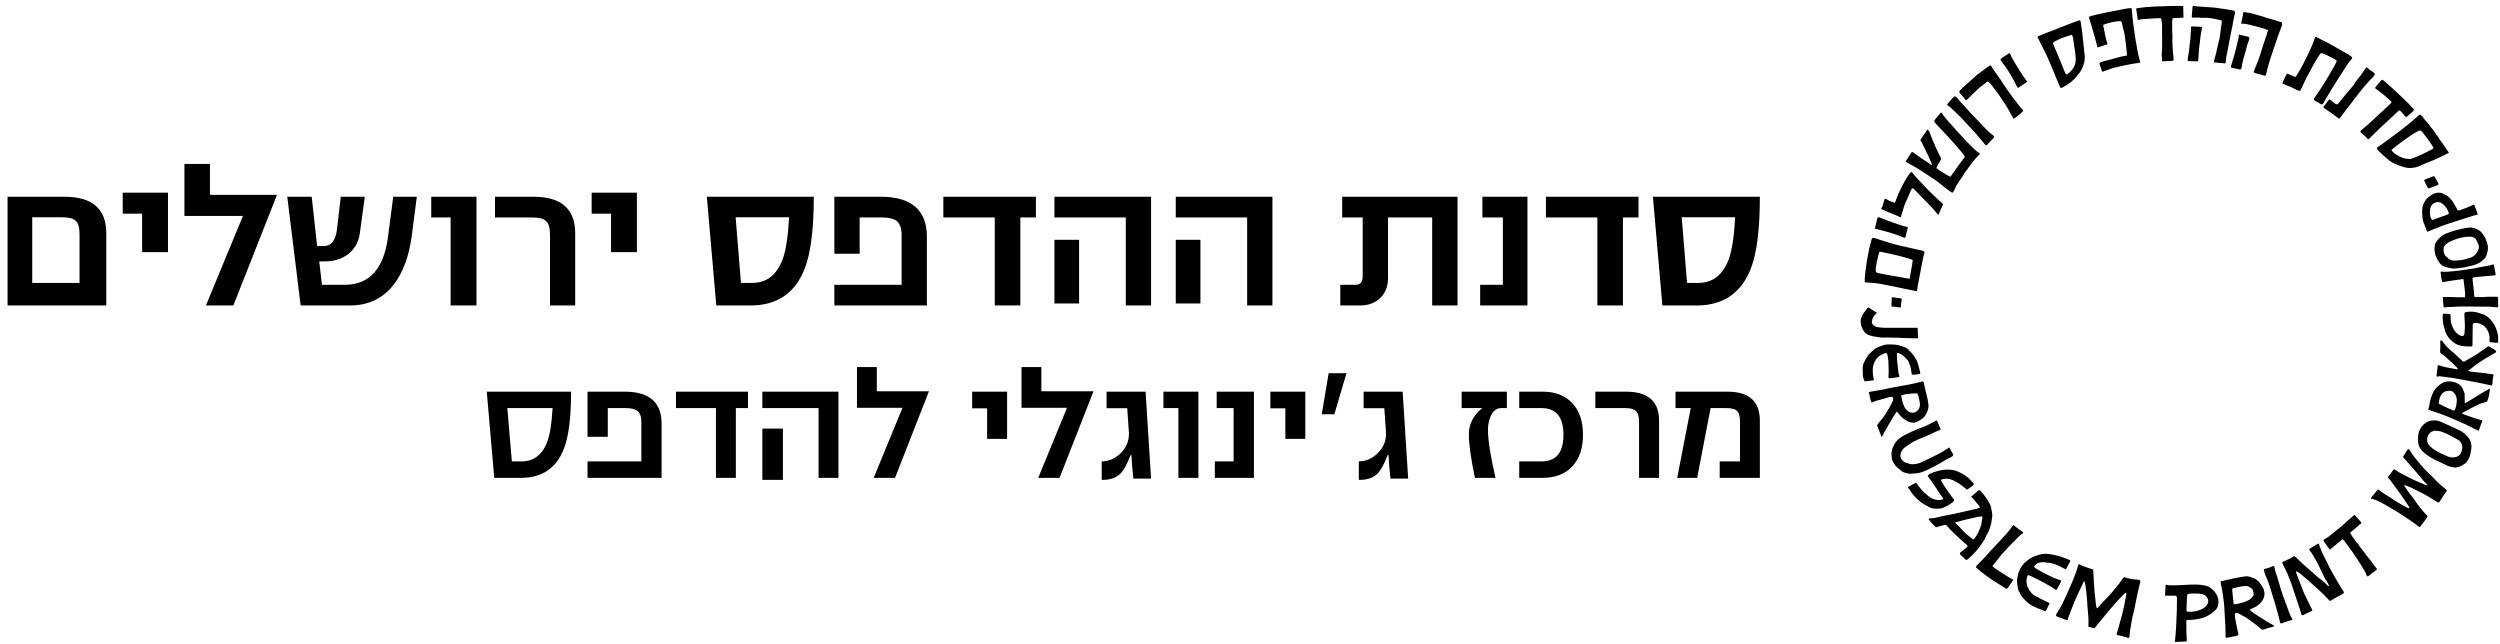 <svg xmlns="http://www.w3.org/2000/svg" xmlns:xlink="http://www.w3.org/1999/xlink" width="299px" height="77px" viewBox="0 0 299 77"><title>Logo</title><desc>Created with Sketch.</desc><g id="Symbols" stroke="none" stroke-width="1" fill="none" fill-rule="evenodd"><g id="Header" transform="translate(-1088, -30)"><g id="Logo" transform="translate(1083, 28.5)"><g id="Group-96" stroke-width="1" fill-rule="evenodd" transform="translate(226.056, 0)"><g id="Group-25" transform="translate(38.127, 72.164)"></g><g id="Group-46" transform="translate(34.683, 0.017)"></g><g id="Group-67" transform="translate(0, 38.054)"></g></g><path d="M268.708,71.525 C268.973,71.581 269.211,71.68 269.429,71.849 C269.908,72.222 270.239,72.686 270.316,73.291 C270.37,73.715 270.307,74.117 269.976,74.448 C269.443,74.982 268.818,75.332 268.078,75.495 C267.636,75.593 267.194,75.649 266.742,75.64 C266.668,75.639 266.589,75.627 266.483,75.695 C266.48,76.522 266.484,77.353 266.543,78.181 C266.501,78.2 266.476,78.22 266.45,78.221 C266.013,78.243 265.576,78.262 265.12,78.282 C265.138,78.077 265.155,77.89 265.172,77.703 C265.238,76.956 265.294,76.209 265.309,75.459 C265.316,75.117 265.34,74.776 265.349,74.435 C265.359,74.008 265.361,73.58 265.366,73.153 C265.367,73.134 265.367,73.115 265.366,73.096 C265.358,72.815 265.321,72.752 265.081,72.742 L264.994,72.74 L263.969,72.74 C263.957,72.73 263.948,72.725 263.943,72.717 C263.939,72.71 263.937,72.699 263.937,72.69 C263.962,72.283 263.987,71.877 264.012,71.471 C264.012,71.463 264.022,71.456 264.038,71.435 C264.47,71.542 264.919,71.495 265.364,71.494 C265.746,71.493 266.127,71.464 266.509,71.444 C267.243,71.404 267.979,71.372 268.708,71.525 Z M274.269,70.547 C274.451,70.626 274.645,70.67 274.812,70.789 C275.024,70.939 275.205,71.113 275.346,71.33 C275.393,71.401 275.438,71.474 275.495,71.537 C275.692,71.759 275.76,72.026 275.813,72.309 C275.868,72.603 275.812,72.872 275.687,73.13 C275.614,73.281 275.53,73.429 275.413,73.554 C275.158,73.827 274.876,74.059 274.52,74.195 C274.371,74.252 274.228,74.325 274.088,74.389 C274.064,74.455 274.108,74.481 274.142,74.512 C274.454,74.792 274.819,74.999 275.164,75.231 C275.471,75.438 275.787,75.631 276.103,75.823 C276.322,75.955 276.535,76.098 276.773,76.197 C276.869,76.237 276.878,76.253 276.974,76.38 C276.963,76.42 276.934,76.441 276.895,76.451 C276.506,76.543 276.122,76.657 275.745,76.786 C275.601,76.835 275.499,76.818 275.388,76.707 C275.1,76.418 274.772,76.175 274.438,75.94 C274.299,75.841 274.164,75.738 274.028,75.634 C273.649,75.346 273.219,75.144 272.808,74.909 C272.706,74.852 272.6,74.816 272.482,74.816 C272.346,74.816 272.283,74.868 272.287,74.999 C272.292,75.15 272.297,75.302 272.326,75.449 C272.444,76.059 272.538,76.673 272.705,77.273 C272.738,77.393 272.696,77.47 272.575,77.515 C272.504,77.542 272.431,77.565 272.356,77.58 C271.985,77.652 271.613,77.722 271.244,77.791 C271.188,77.751 271.183,77.7 271.182,77.64 C271.174,77.198 271.166,76.756 271.152,76.314 C271.144,76.079 271.123,75.845 271.109,75.61 C271.081,75.113 271.06,74.615 271.025,74.118 C270.995,73.705 270.945,73.294 270.888,72.884 C270.844,72.576 270.804,72.269 270.742,71.964 L270.598,71.244 L270.598,71.244 C270.585,71.181 270.562,71.116 270.599,71.042 C270.615,71.033 270.637,71.012 270.663,71.006 C271.228,70.88 271.793,70.746 272.361,70.633 C272.687,70.568 273.015,70.51 273.344,70.458 C273.654,70.408 273.968,70.415 274.269,70.547 Z M253.633,68.957 C254.172,69.252 254.756,69.423 255.336,69.617 C255.345,69.673 255.357,69.72 255.359,69.767 C255.379,70.174 255.393,70.581 255.417,70.987 C255.444,71.432 255.474,71.876 255.515,72.32 C255.562,72.83 255.62,73.34 255.68,73.849 C255.686,73.893 255.694,73.937 255.703,73.98 L255.766,74.233 C255.869,74.246 255.911,74.182 255.951,74.134 C256.252,73.766 256.578,73.421 256.914,73.086 C257.292,72.709 257.632,72.298 257.974,71.889 C258.304,71.495 258.626,71.095 258.907,70.663 C258.989,70.537 259.038,70.513 259.172,70.565 C259.346,70.632 259.527,70.664 259.706,70.705 C260.038,70.782 260.377,70.803 260.714,70.84 C260.752,70.844 260.792,70.84 260.83,70.847 C260.945,70.868 261.006,70.964 260.979,71.082 C260.922,71.327 260.873,71.574 260.804,71.816 C260.688,72.216 260.631,72.629 260.538,73.034 C260.44,73.459 260.365,73.888 260.279,74.315 C260.258,74.419 260.236,74.524 260.206,74.626 C260.085,75.036 260.011,75.455 259.935,75.875 C259.871,76.227 259.807,76.58 259.752,76.934 C259.724,77.116 259.714,77.301 259.697,77.484 C259.693,77.532 259.694,77.581 259.687,77.629 C259.662,77.791 259.611,77.819 259.449,77.769 C259.237,77.702 259.026,77.631 258.811,77.573 C258.652,77.531 258.487,77.513 258.327,77.476 C258.162,77.438 258.132,77.386 258.175,77.234 C258.291,76.824 258.409,76.414 258.526,76.004 C258.699,75.399 258.87,74.793 259.001,74.177 C259.1,73.714 259.192,73.248 259.278,72.782 C259.302,72.653 259.327,72.52 259.298,72.359 C259.206,72.411 259.14,72.46 259.075,72.517 C258.756,72.802 258.47,73.12 258.185,73.437 C257.804,73.861 257.431,74.294 257.061,74.729 C256.81,75.024 256.571,75.33 256.326,75.63 C256.057,75.96 255.786,76.29 255.502,76.636 C255.269,76.579 255.028,76.519 254.774,76.457 C254.774,76.35 254.77,76.254 254.775,76.159 C254.8,75.655 254.771,75.154 254.712,74.654 C254.691,74.472 254.675,74.288 254.663,74.105 C254.639,73.728 254.622,73.351 254.594,72.975 C254.575,72.725 254.544,72.475 254.514,72.225 C254.482,71.955 254.447,71.686 254.409,71.418 C254.394,71.312 254.368,71.209 254.343,71.105 C254.337,71.079 254.316,71.057 254.306,71.039 C254.247,71.016 254.228,71.057 254.209,71.087 C254.178,71.136 254.151,71.188 254.126,71.24 C253.628,72.28 253.137,73.323 252.733,74.405 C252.587,74.795 252.416,75.174 252.307,75.578 C252.286,75.654 252.219,75.682 252.145,75.655 C251.764,75.516 251.382,75.376 251.001,75.234 C250.93,75.208 250.896,75.149 250.901,75.075 C250.904,75.015 250.928,74.964 250.96,74.913 C251.066,74.74 251.162,74.56 251.274,74.391 C251.595,73.903 251.816,73.365 252.069,72.842 C252.35,72.257 252.579,71.649 252.855,71.064 C253.014,70.73 253.113,70.377 253.257,70.04 C253.362,69.798 253.404,69.54 253.487,69.293 C253.525,69.183 253.559,69.072 253.633,68.957 Z M277.034,69.351 C277.087,69.732 277.202,70.096 277.341,70.455 C277.397,70.599 277.425,70.75 277.467,70.898 C277.547,71.183 277.666,71.457 277.719,71.75 C277.748,71.908 277.805,72.064 277.868,72.214 C278,72.535 278.06,72.877 278.213,73.191 C278.276,73.321 278.306,73.464 278.356,73.599 C278.432,73.806 278.514,74.011 278.591,74.218 C278.715,74.55 278.816,74.89 278.975,75.21 C279.021,75.305 279.055,75.4 279.145,75.476 C279.226,75.544 279.187,75.649 279.077,75.669 C278.963,75.69 278.854,75.723 278.746,75.758 L278.197,75.941 L277.801,76.074 C277.655,75.979 277.664,75.837 277.642,75.725 C277.554,75.264 277.402,74.819 277.283,74.366 C277.145,73.838 276.994,73.313 276.822,72.795 C276.596,72.113 276.417,71.416 276.137,70.75 C276.052,70.546 275.956,70.346 275.883,70.138 C275.823,69.968 275.789,69.79 275.744,69.618 C275.843,69.532 275.961,69.525 276.063,69.495 C276.305,69.423 276.545,69.351 276.767,69.235 L276.795,69.222 L276.795,69.222 C276.923,69.173 277.015,69.216 277.034,69.351 Z M282.281,66.503 C282.33,66.523 282.352,66.563 282.358,66.613 C282.374,66.728 282.435,66.827 282.472,66.935 C282.703,67.616 283.045,68.243 283.373,68.877 C283.391,68.911 283.416,68.942 283.429,68.977 C283.595,69.417 283.849,69.811 284.073,70.219 C284.251,70.543 284.437,70.865 284.632,71.18 C284.762,71.39 284.885,71.604 285.009,71.818 C285.095,71.966 285.189,72.109 285.294,72.245 C285.363,72.334 285.348,72.411 285.263,72.465 C285.079,72.582 284.905,72.722 284.707,72.803 C284.347,72.95 284.052,73.212 283.682,73.372 C283.558,73.323 283.477,73.2 283.386,73.097 C283.051,72.72 282.678,72.385 282.31,72.043 C281.907,71.669 281.497,71.302 281.088,70.935 C280.947,70.808 280.801,70.688 280.655,70.567 C280.502,70.44 280.342,70.323 280.202,70.18 C280.04,70.014 279.827,69.931 279.605,69.808 C279.605,69.963 279.64,70.07 279.682,70.177 C279.933,70.827 280.177,71.48 280.435,72.128 C280.565,72.456 280.712,72.777 280.874,73.091 C281.093,73.514 281.302,73.943 281.514,74.37 C281.534,74.411 281.545,74.457 281.562,74.503 C281.488,74.578 281.402,74.616 281.316,74.653 C281.039,74.772 280.767,74.9 280.503,75.047 C280.47,75.065 280.434,75.078 280.398,75.088 C280.34,75.104 280.28,75.074 280.258,75.021 C280.25,75.004 280.243,74.986 280.239,74.967 C280.151,74.575 280.002,74.202 279.882,73.82 C279.754,73.41 279.613,73.004 279.477,72.597 C279.359,72.244 279.248,71.889 279.121,71.539 C278.954,71.082 278.791,70.623 278.605,70.173 C278.437,69.767 278.205,69.393 278.035,68.989 C278.006,68.919 277.979,68.849 277.958,68.796 C277.98,68.695 278.047,68.68 278.108,68.656 C278.544,68.478 278.965,68.27 279.367,68.012 C279.458,68.043 279.532,68.102 279.601,68.166 C279.837,68.386 280.076,68.603 280.303,68.832 C280.624,69.157 280.979,69.441 281.322,69.74 C281.458,69.858 281.601,69.968 281.729,70.094 C282.055,70.415 282.41,70.697 282.78,70.96 C282.96,71.087 283.105,71.25 283.258,71.406 C283.338,71.488 283.419,71.566 283.523,71.614 C283.568,71.567 283.539,71.53 283.521,71.485 C283.424,71.234 283.276,71.013 283.133,70.788 C282.985,70.553 282.869,70.303 282.756,70.05 C282.648,69.805 282.524,69.569 282.404,69.33 C282.255,69.033 282.116,68.728 281.947,68.442 C281.725,68.065 281.52,67.675 281.248,67.33 C281.212,67.286 281.18,67.239 281.146,67.194 C281.242,67.116 282.146,66.567 282.281,66.503 Z M267.495,72.488 L267.495,72.488 C267.391,72.488 267.285,72.484 267.18,72.489 C267.037,72.496 266.894,72.506 266.752,72.52 C266.669,72.529 266.613,72.575 266.602,72.665 C266.589,72.768 266.565,72.871 266.56,72.975 C266.538,73.439 266.516,73.902 266.504,74.367 C266.496,74.639 266.521,74.652 266.793,74.665 C267.209,74.686 267.616,74.617 268.004,74.487 C268.346,74.373 268.669,74.211 268.906,73.913 C269.094,73.676 269.169,73.414 269.06,73.144 C268.949,72.869 268.757,72.644 268.433,72.57 C268.278,72.534 268.123,72.51 267.967,72.497 L267.732,72.485 Z M250.047,67.766 C250.243,67.796 250.442,67.814 250.633,67.86 L251.139,67.98 C251.392,68.043 251.642,68.115 251.88,68.224 C252.013,68.284 252.156,68.328 252.296,68.375 C252.419,68.416 252.533,68.469 252.622,68.59 C252.44,68.927 252.267,69.246 252.102,69.55 C252.019,69.593 251.971,69.548 251.921,69.523 C251.702,69.413 251.483,69.303 251.265,69.192 C250.877,68.993 250.466,68.866 250.03,68.811 C249.834,68.786 249.638,68.757 249.442,68.738 C249.253,68.72 249.064,68.747 248.884,68.792 C248.604,68.863 248.401,69.034 248.259,69.288 C248.367,69.413 248.499,69.495 248.631,69.574 C249.254,69.944 249.903,70.27 250.562,70.576 C250.827,70.699 251.112,70.782 251.391,70.878 C251.45,70.898 251.501,70.915 251.533,70.992 C251.367,71.362 251.15,71.721 250.926,72.098 C250.688,71.883 250.408,71.745 250.145,71.584 C249.536,71.21 248.899,70.884 248.252,70.578 C248.101,70.507 247.963,70.412 247.803,70.357 C247.747,70.338 247.693,70.314 247.636,70.301 C247.555,70.283 247.497,70.317 247.472,70.387 C247.322,70.815 247.342,71.242 247.483,71.669 C247.511,71.753 247.592,71.813 247.611,71.89 C247.666,72.104 247.834,72.24 247.956,72.41 C248.055,72.548 248.183,72.643 248.331,72.724 C248.915,73.043 249.508,73.344 250.131,73.636 C250.055,73.807 249.994,73.975 249.907,74.13 C249.82,74.287 249.766,74.464 249.625,74.601 C249.501,74.59 249.406,74.514 249.297,74.475 C248.889,74.329 248.489,74.164 248.103,73.97 C247.866,73.852 247.651,73.706 247.455,73.527 C247.21,73.304 246.983,73.073 246.792,72.806 C246.718,72.704 246.654,72.598 246.604,72.485 C246.581,72.432 246.566,72.373 246.531,72.33 C246.376,72.141 246.351,71.914 246.313,71.691 C246.278,71.486 246.246,71.281 246.234,71.072 C246.225,70.927 246.215,70.788 246.27,70.653 C246.304,70.571 246.3,70.486 246.315,70.403 C246.396,69.949 246.569,69.531 246.849,69.155 C246.976,68.986 247.108,68.821 247.284,68.694 C247.324,68.666 247.363,68.636 247.397,68.601 C247.684,68.313 248.05,68.141 248.425,67.996 C248.708,67.886 249.004,67.801 249.307,67.753 C249.554,67.715 249.801,67.728 250.047,67.766 Z M273.474,71.588 L273.474,71.588 L273.106,71.63 C272.984,71.646 272.862,71.666 272.742,71.703 C272.688,71.72 272.633,71.734 272.577,71.747 L272.242,71.816 C272.159,71.834 272.073,71.842 271.998,71.896 L271.974,71.946 C271.97,71.954 271.968,71.963 271.969,71.971 C272.018,72.56 272.069,73.149 272.145,73.731 C272.304,73.784 272.305,73.786 272.37,73.773 C272.855,73.678 273.336,73.569 273.787,73.356 C273.977,73.265 274.148,73.157 274.292,72.998 C274.582,72.679 274.589,72.64 274.477,72.212 C274.451,72.112 274.429,72.005 274.346,71.934 C274.159,71.774 273.959,71.633 273.723,71.592 L273.602,71.58 Z M245.801,64.294 C246.197,64.591 246.568,64.901 246.963,65.154 C246.975,65.255 246.93,65.306 246.868,65.337 C246.699,65.422 246.566,65.548 246.437,65.679 C245.99,66.134 245.542,66.588 245.1,67.048 C244.859,67.298 244.623,67.553 244.398,67.816 C244.203,68.043 244.025,68.283 243.84,68.518 C243.661,68.745 243.5,68.983 243.29,69.202 C243.668,69.551 244.1,69.796 244.51,70.071 C244.922,70.347 245.345,70.605 245.801,70.843 C245.57,71.18 245.352,71.495 245.135,71.811 C245.07,71.906 244.99,71.93 244.883,71.867 C244.642,71.722 244.403,71.572 244.165,71.423 C243.935,71.279 243.711,71.127 243.476,70.99 C243.282,70.877 243.099,70.751 242.921,70.615 C242.737,70.474 242.547,70.34 242.359,70.204 C242.006,69.947 241.668,69.673 241.348,69.377 C241.329,69.359 241.324,69.327 241.307,69.291 C241.395,69.167 241.503,69.058 241.612,68.949 C242.132,68.429 242.629,67.887 243.114,67.336 C243.235,67.198 243.368,67.07 243.492,66.936 C243.978,66.413 244.472,65.896 244.943,65.361 C245.211,65.058 245.479,64.752 245.699,64.411 C245.724,64.373 245.76,64.341 245.801,64.294 Z M286.601,63.067 C286.874,63.403 287.19,63.683 287.433,64.022 C287.432,64.085 287.387,64.105 287.349,64.131 C287.201,64.23 287.073,64.352 286.946,64.477 C286.89,64.531 286.832,64.583 286.772,64.633 L286.409,64.927 C286.295,65.022 286.182,65.118 286.061,65.22 C286.238,65.505 286.396,65.779 286.6,66.022 C286.642,66.072 286.672,66.132 286.708,66.186 C286.771,66.279 286.819,66.382 286.917,66.449 C286.954,66.474 286.982,66.516 287.007,66.556 C287.243,66.929 287.548,67.251 287.799,67.613 C287.985,67.882 288.203,68.126 288.409,68.38 C288.585,68.598 288.733,68.839 288.903,69.063 C289.005,69.198 289.103,69.334 289.217,69.459 C289.3,69.55 289.291,69.628 289.192,69.696 C288.877,69.913 288.576,70.148 288.282,70.394 C288.205,70.458 288.059,70.439 288.042,70.312 C288.026,70.196 287.98,70.094 287.925,69.995 L287.812,69.801 C287.498,69.246 287.162,68.704 286.796,68.181 C286.635,67.95 286.489,67.709 286.326,67.479 C286.098,67.158 285.86,66.844 285.627,66.526 L285.457,66.284 C285.399,66.205 285.337,66.128 285.263,66.062 C285.236,66.037 285.216,66.004 285.145,66.001 C284.673,66.417 284.155,66.811 283.656,67.246 C283.36,66.878 283.116,66.507 282.878,66.157 C282.882,66.062 282.937,66.04 282.983,66.01 C282.999,66 283.014,65.988 283.03,65.979 C283.406,65.784 283.73,65.516 284.049,65.239 C284.253,65.061 284.47,64.897 284.686,64.734 C285.135,64.395 285.529,63.992 285.956,63.627 C286.168,63.444 286.379,63.26 286.601,63.067 Z M241.71,60.123 C241.775,60.119 241.816,60.162 241.855,60.202 C242.15,60.501 242.401,60.835 242.634,61.184 C242.726,61.322 242.806,61.466 242.886,61.61 L243.006,61.826 C243.029,61.867 243.056,61.91 243.067,61.955 C243.196,62.509 243.365,63.06 243.217,63.64 C243.185,63.768 243.193,63.906 243.165,64.036 C243.083,64.408 242.962,64.769 242.808,65.119 C242.782,65.179 242.742,65.234 242.711,65.292 C242.643,65.418 242.563,65.539 242.513,65.672 C242.415,65.932 242.27,66.165 242.117,66.393 C241.974,66.606 241.821,66.812 241.668,67.018 C241.412,67.362 241.117,67.673 240.808,67.971 C240.712,68.063 240.603,68.143 240.515,68.243 C240.424,68.347 240.314,68.414 240.194,68.466 C240.139,68.467 240.103,68.439 240.067,68.405 C239.88,68.23 239.693,68.055 239.503,67.883 C239.361,67.755 239.363,67.619 239.526,67.514 C239.751,67.369 239.946,67.187 240.151,67.017 C240.222,66.957 240.3,66.898 240.328,66.816 C240.333,66.758 240.308,66.728 240.277,66.706 C240.066,66.557 239.889,66.37 239.695,66.202 C239.335,65.891 239.005,65.547 238.648,65.232 C238.361,64.979 238.113,64.69 237.868,64.4 C237.763,64.275 237.666,64.248 237.523,64.293 C237.224,64.388 236.911,64.435 236.619,64.555 C236.594,64.566 236.564,64.562 236.539,64.565 C236.328,64.397 235.764,63.781 235.65,63.592 C235.742,63.499 235.867,63.468 235.986,63.478 C236.261,63.502 236.514,63.414 236.771,63.352 C237.29,63.229 237.815,63.135 238.338,63.031 C238.478,63.003 238.619,62.979 238.758,62.948 C239.575,62.763 240.393,62.578 241.209,62.387 C241.41,62.34 241.617,62.301 241.815,62.198 C241.709,61.924 241.482,61.753 241.314,61.538 C241.145,61.321 240.986,61.095 240.735,60.925 C240.892,60.761 241.075,60.656 241.224,60.512 C241.374,60.367 241.511,60.207 241.71,60.123 Z M242.041,63.264 C241.833,63.263 241.619,63.31 241.406,63.351 C240.799,63.47 240.199,63.622 239.6,63.775 C239.353,63.838 239.107,63.909 238.842,63.981 C238.868,64.1 238.935,64.143 238.995,64.188 C239.156,64.308 239.29,64.457 239.424,64.605 C239.73,64.944 240.04,65.279 240.4,65.562 C240.572,65.697 240.742,65.835 240.919,65.964 C241.007,66.028 241.075,66.012 241.141,65.927 C241.187,65.867 241.222,65.798 241.266,65.736 C241.575,65.306 241.771,64.822 241.94,64.325 C241.961,64.263 241.984,64.196 241.983,64.131 C241.982,63.986 242.019,63.849 242.052,63.71 C242.077,63.609 242.089,63.504 242.102,63.4 C242.109,63.352 242.094,63.306 242.041,63.264 Z M293.171,55.285 C293.252,55.413 293.323,55.547 293.409,55.673 C293.536,55.861 293.664,56.05 293.807,56.227 C294.111,56.602 294.418,56.976 294.738,57.338 C294.957,57.587 295.189,57.827 295.433,58.052 C295.713,58.31 295.978,58.582 296.238,58.859 C296.609,59.255 297.02,59.607 297.436,59.953 L297.548,60.039 C297.583,60.068 297.616,60.101 297.637,60.142 C297.63,60.23 297.585,60.295 297.541,60.354 C297.276,60.713 297.027,61.082 296.797,61.465 C296.782,61.489 296.767,61.513 296.749,61.535 C296.694,61.603 296.625,61.622 296.547,61.578 C296.43,61.515 296.317,61.444 296.204,61.374 C295.922,61.198 295.645,61.013 295.359,60.845 C294.974,60.619 294.576,60.413 294.17,60.227 C293.894,60.101 293.643,59.924 293.356,59.817 C293.091,59.719 292.833,59.605 292.565,59.496 C292.524,59.605 292.591,59.675 292.637,59.736 C292.911,60.099 293.135,60.496 293.438,60.84 C293.638,61.067 293.801,61.327 293.97,61.578 C294.183,61.894 294.433,62.179 294.662,62.481 C294.869,62.753 295.116,62.987 295.354,63.225 C295.278,63.414 294.58,64.376 294.399,64.54 C294.37,64.527 294.331,64.518 294.304,64.496 C293.842,64.129 293.361,63.791 292.862,63.475 C292.582,63.297 292.313,63.101 292.036,62.918 C291.885,62.819 291.727,62.731 291.572,62.639 C291.155,62.392 290.741,62.141 290.321,61.9 C289.967,61.697 289.612,61.494 289.233,61.339 C289.013,61.248 288.784,61.187 288.535,61.123 C288.637,60.89 288.829,60.745 288.97,60.562 C289.107,60.382 289.253,60.209 289.382,60.048 C289.463,60.038 289.498,60.069 289.535,60.1 C289.868,60.386 290.242,60.611 290.614,60.842 C290.855,60.992 291.101,61.139 291.33,61.307 C291.554,61.47 291.798,61.598 292.033,61.74 C292.317,61.913 292.616,62.062 292.905,62.226 C292.992,62.275 293.071,62.312 293.158,62.246 C293.17,62.149 293.111,62.093 293.07,62.032 C292.653,61.408 292.245,60.779 291.796,60.177 C291.513,59.797 291.235,59.412 290.951,59.032 C290.866,58.918 290.767,58.814 290.677,58.704 C290.582,58.59 290.583,58.544 290.675,58.434 C290.833,58.245 291.001,58.064 291.125,57.849 C291.149,57.808 291.178,57.77 291.208,57.733 C291.292,57.631 291.356,57.621 291.481,57.69 C291.53,57.717 291.582,57.745 291.625,57.781 C291.846,57.966 292.108,58.085 292.358,58.219 C292.801,58.458 293.25,58.686 293.704,58.903 C294.02,59.055 294.352,59.175 294.672,59.318 C294.837,59.392 294.995,59.478 295.17,59.527 C295.214,59.539 295.262,59.556 295.306,59.524 C295.305,59.506 295.309,59.482 295.299,59.473 C294.92,59.125 294.615,58.711 294.285,58.319 C294.127,58.131 293.952,57.955 293.801,57.761 C293.507,57.387 293.166,57.055 292.86,56.692 C292.709,56.512 292.552,56.336 292.404,56.165 C292.402,56.127 292.412,56.099 292.426,56.073 L292.475,56.003 L292.778,55.523 C292.834,55.436 292.889,55.346 292.954,55.265 C293.016,55.189 293.118,55.201 293.171,55.285 Z M238.374,57.685 C238.819,57.724 239.217,57.914 239.611,58.115 C239.894,58.259 240.144,58.455 240.399,58.643 C240.498,58.716 240.58,58.816 240.666,58.906 C240.766,59.011 240.862,59.12 240.961,59.225 C241.104,59.377 241.096,59.47 240.92,59.601 C240.813,59.682 240.702,59.759 240.592,59.837 C240.491,59.909 240.389,59.98 240.29,60.048 C240.266,60.046 240.242,60.051 240.23,60.041 C240.026,59.881 239.83,59.711 239.62,59.56 C239.183,59.246 238.737,58.948 238.209,58.806 C238.03,58.757 237.854,58.737 237.672,58.756 C237.503,58.774 237.332,58.791 237.185,58.85 C237.144,58.924 237.147,58.982 237.179,59.035 C237.309,59.25 237.438,59.466 237.574,59.678 C237.72,59.906 237.869,60.133 238.026,60.353 C238.217,60.622 238.416,60.884 238.614,61.146 C238.675,61.226 238.728,61.305 238.692,61.433 C238.288,61.797 237.833,62.056 237.342,62.252 C237.206,62.306 237.068,62.331 236.922,62.326 C236.665,62.317 236.408,62.355 236.151,62.305 C236.037,62.283 235.928,62.254 235.825,62.201 C235.484,62.025 235.144,61.848 234.825,61.634 C234.745,61.581 234.673,61.516 234.602,61.451 C234.158,61.052 233.72,60.646 233.423,60.111 C233.358,59.993 233.225,59.925 233.19,59.76 C233.335,59.651 233.516,59.59 233.675,59.489 C233.828,59.394 233.99,59.314 234.162,59.221 C234.276,59.371 234.388,59.513 234.494,59.661 C234.731,59.992 234.992,60.296 235.308,60.553 C235.494,60.705 235.662,60.877 235.87,61.003 C236.225,61.217 236.602,61.332 237.016,61.305 C237.16,61.295 237.299,61.273 237.425,61.156 C237.218,60.852 237.011,60.552 236.809,60.249 C236.604,59.943 236.411,59.628 236.201,59.326 C235.992,59.025 235.767,58.736 235.549,58.441 C235.619,58.31 235.705,58.226 235.822,58.169 C236.107,58.03 236.4,57.915 236.709,57.844 C236.968,57.784 237.223,57.701 237.492,57.689 C237.568,57.686 237.643,57.668 237.719,57.669 C237.937,57.67 238.157,57.666 238.374,57.685 Z M98.638,52.761 L98.638,58.896 L96.178,58.896 L96.178,52.761 L98.638,52.761 Z M142.011,48.344 L142.669,58.737 L140.555,58.737 C140.455,57.926 140.375,56.975 140.315,55.906 L140.236,55.906 C139.797,56.995 139.418,57.708 139.079,58.064 C138.58,58.619 137.822,58.896 136.845,58.896 L136.765,58.896 L136.765,56.678 C137.623,56.678 138.381,56.342 139.039,55.688 C139.697,55.035 140.016,54.283 140.016,53.432 L140.016,53.234 L139.817,50.323 L137.344,50.323 L137.344,48.344 L142.011,48.344 Z M172.758,48.344 L173.416,58.737 L171.302,58.737 C171.203,57.926 171.123,56.975 171.063,55.906 L170.983,55.906 C170.544,56.995 170.165,57.708 169.826,58.064 C169.328,58.619 168.57,58.896 167.593,58.896 L167.513,58.896 L167.513,56.678 C168.37,56.678 169.128,56.342 169.787,55.688 C170.445,55.035 170.764,54.283 170.764,53.432 L170.764,53.234 L170.564,50.323 L168.091,50.323 L168.091,48.344 L172.758,48.344 Z M73.302,48.344 C73.302,51.387 73.024,53.644 72.468,55.097 C71.575,57.472 69.848,58.65 67.327,58.65 L64.11,58.65 L63.217,48.344 L73.302,48.344 Z M79.728,48.344 C82.653,48.344 84.125,49.62 84.125,52.152 L84.125,58.65 L75.27,58.65 L75.27,56.687 L81.705,56.687 L81.705,51.956 C81.705,51.347 81.543,50.896 81.241,50.64 C80.938,50.425 80.474,50.307 79.829,50.307 L77.691,50.307 L77.691,53.742 L75.27,53.742 L75.27,48.344 L79.728,48.344 Z M94.457,48.344 L94.457,50.307 L93.008,50.307 L93.008,58.65 L90.628,58.65 L90.628,50.307 L85.847,50.307 L85.847,48.344 L94.457,48.344 Z M105.28,48.344 L105.28,58.65 L102.9,58.65 L102.9,50.307 L96.178,50.307 L96.178,48.344 L105.28,48.344 Z M109.869,45.399 L109.869,48.298 L116.103,48.298 L112.046,58.65 L109.493,58.65 L112.936,50.27 L107.494,50.27 L107.494,45.399 L109.869,45.399 Z M129.547,45.399 L129.547,48.298 L135.781,48.298 L131.724,58.65 L129.171,58.65 L132.615,50.27 L127.172,50.27 L127.172,45.399 L129.547,45.399 Z M148.326,48.344 L148.326,58.65 L145.937,58.65 L145.937,50.307 L144.145,50.307 L144.145,48.344 L148.326,48.344 Z M154.968,48.344 L154.968,58.65 L150.294,58.65 L150.294,56.687 L152.54,56.687 L152.54,50.307 L150.517,50.307 L150.517,48.344 L154.968,48.344 Z M185.223,48.344 L185.223,50.307 L184.582,50.307 C184.041,50.287 183.6,50.601 183.299,51.249 C183.079,51.74 182.959,52.29 182.959,52.898 C182.959,54.115 183.259,56.039 183.861,58.65 L181.395,58.65 C180.914,56.314 180.674,54.587 180.674,53.448 C180.674,52.211 181.215,51.171 182.277,50.307 L179.812,50.307 L179.812,48.344 L185.223,48.344 Z M189.501,48.344 C191.037,48.344 192.243,48.815 193.099,49.777 C193.916,50.68 194.325,51.917 194.325,53.507 C194.325,55.077 193.916,56.314 193.099,57.217 C192.243,58.179 191.037,58.65 189.501,58.65 L186.699,58.65 L186.699,56.687 L189.345,56.687 C191.115,56.687 191.99,55.627 191.99,53.507 C191.99,51.367 191.115,50.307 189.345,50.307 L186.699,50.307 L186.699,48.344 L189.501,48.344 Z M199.474,48.344 C202.109,48.344 203.426,49.502 203.426,51.818 L203.426,58.65 L201.031,58.65 L201.031,51.956 C201.031,50.699 200.611,50.307 199.334,50.307 L195.801,50.307 L195.801,48.344 L199.474,48.344 Z M211.603,48.344 C214.194,48.344 215.479,49.502 215.479,51.818 L215.479,58.65 L210.674,58.65 L210.674,56.687 L213.106,56.687 L213.106,51.956 C213.106,50.68 212.711,50.307 211.425,50.307 L209.586,50.307 L207.984,58.65 L205.592,58.65 L207.213,50.307 L205.394,50.307 L205.394,48.344 L211.603,48.344 Z M236.612,51.779 C236.741,51.943 236.796,52.129 236.874,52.302 C236.953,52.479 237.028,52.657 237.104,52.834 C237.095,52.893 237.047,52.906 237.004,52.924 C236.58,53.101 236.161,53.288 235.75,53.495 C235.52,53.612 235.278,53.704 235.037,53.796 C234.644,53.946 234.265,54.128 233.885,54.307 C233.722,54.385 233.571,54.492 233.42,54.593 C233.22,54.726 233.027,54.868 232.83,55.003 C232.581,55.174 232.426,55.42 232.334,55.7 C232.216,56.058 232.319,56.377 232.592,56.623 C232.709,56.728 232.841,56.83 233.013,56.851 C233.105,56.862 233.196,56.906 233.281,56.947 C233.415,57.012 233.552,57.029 233.698,57.024 C234.043,57.011 234.383,56.971 234.702,56.83 C234.947,56.721 235.188,56.604 235.43,56.488 C235.715,56.352 235.999,56.214 236.283,56.075 C236.687,55.877 237.093,55.686 237.468,55.43 C237.678,55.287 237.913,55.178 238.129,55.014 C238.285,55.291 238.432,55.55 238.577,55.811 C238.615,55.877 238.608,55.943 238.56,56 C238.504,56.067 238.445,56.129 238.363,56.166 C238.241,56.222 238.123,56.286 238.002,56.342 C237.67,56.495 237.373,56.709 237.058,56.891 C236.511,57.208 235.949,57.5 235.376,57.762 C234.88,57.99 234.355,58.142 233.8,58.134 C233.772,58.134 233.743,58.136 233.715,58.141 C233.416,58.194 233.129,58.123 232.845,58.042 C232.661,57.99 232.486,57.919 232.352,57.765 C232.284,57.686 232.188,57.632 232.101,57.572 C231.786,57.353 231.57,57.045 231.387,56.715 C231.283,56.528 231.259,56.308 231.236,56.096 C231.169,55.497 231.346,54.965 231.669,54.47 C231.949,54.04 232.353,53.78 232.785,53.543 C233.282,53.27 233.798,53.046 234.322,52.836 C234.668,52.698 235.019,52.572 235.358,52.42 C235.671,52.28 235.973,52.111 236.279,51.955 C236.388,51.899 236.495,51.84 236.612,51.779 Z M296.906,51.939 C297.356,52.132 297.803,52.334 298.249,52.538 C298.583,52.691 298.91,52.86 299.246,53.01 C299.467,53.109 299.644,53.267 299.817,53.428 C299.977,53.576 300.133,53.727 300.272,53.901 C300.507,54.196 300.569,54.541 300.587,54.903 C300.593,55.037 300.581,55.172 300.547,55.306 C300.513,55.436 300.499,55.572 300.475,55.706 C300.407,56.084 300.256,56.424 300.032,56.73 C299.969,56.816 299.888,56.88 299.804,56.944 C299.622,57.081 299.436,57.204 299.221,57.285 C299.051,57.348 298.878,57.385 298.703,57.416 C298.657,57.424 298.608,57.426 298.563,57.418 C298.24,57.361 297.919,57.308 297.617,57.153 C297.214,56.946 296.798,56.767 296.389,56.572 C295.834,56.306 295.306,55.99 294.84,55.578 C294.471,55.252 294.24,54.841 294.207,54.327 C294.183,53.967 294.179,53.609 294.278,53.26 C294.47,52.581 294.888,52.117 295.528,51.866 C295.716,51.792 295.913,51.783 296.169,51.783 C296.389,51.763 296.653,51.831 296.906,51.939 Z M71.088,50.307 L65.677,50.307 L66.218,56.687 L67.342,56.687 C68.82,56.687 69.84,55.921 70.443,54.371 C70.776,53.487 70.984,52.133 71.088,50.307 Z M296.132,53.017 L296.132,53.017 C296.105,53.018 296.077,53.025 296.05,53.033 C295.666,53.151 295.411,53.423 295.315,53.808 C295.216,54.209 295.345,54.586 295.629,54.872 C295.821,55.067 296.051,55.229 296.285,55.371 C296.739,55.645 297.217,55.871 297.705,56.073 C297.96,56.179 298.231,56.232 298.505,56.199 C299.015,56.139 299.332,55.867 299.436,55.375 C299.459,55.261 299.475,55.146 299.491,55.031 C299.503,54.943 299.49,54.859 299.469,54.773 C299.393,54.463 299.221,54.236 298.951,54.082 C298.367,53.75 297.777,53.431 297.155,53.182 C296.882,53.074 296.594,53.026 296.302,53.016 L296.217,53.016 Z M125.45,48.344 L125.45,53.988 L123.061,53.988 L123.061,50.338 L121.268,50.338 L121.268,48.344 L125.45,48.344 Z M161.117,48.344 L161.117,53.988 L158.728,53.988 L158.728,50.338 L156.936,50.338 L156.936,48.344 L161.117,48.344 Z M234.941,47.117 C235.037,47.14 235.07,47.217 235.089,47.305 C235.153,47.595 235.214,47.886 235.282,48.175 C235.332,48.39 235.388,48.603 235.448,48.815 C235.543,49.149 235.584,49.493 235.634,49.834 C235.68,50.145 235.621,50.442 235.5,50.733 C235.365,51.056 235.195,51.356 234.915,51.565 C234.633,51.775 234.322,51.939 233.984,52.046 C233.949,52.057 233.909,52.063 233.872,52.06 C233.628,52.032 233.386,52.012 233.161,51.887 C232.868,51.725 232.584,51.552 232.354,51.306 C232.205,51.146 232.075,50.969 231.936,50.8 C231.913,50.771 231.888,50.743 231.859,50.709 C231.724,50.916 231.592,51.114 231.465,51.316 C231.343,51.511 231.219,51.704 231.111,51.907 C230.999,52.119 230.871,52.32 230.746,52.524 C230.626,52.72 230.516,52.922 230.405,53.123 C230.292,53.328 230.21,53.551 230.077,53.742 C230.043,53.726 230.017,53.722 230.012,53.71 C229.84,53.264 229.67,52.818 229.499,52.37 C229.575,52.217 229.669,52.084 229.778,51.966 C230.163,51.55 230.484,51.088 230.759,50.592 C230.82,50.484 230.884,50.377 230.954,50.274 C231.132,50.011 231.249,49.716 231.391,49.435 C231.428,49.362 231.432,49.287 231.43,49.21 C231.425,49.006 231.368,48.95 231.172,48.967 C231.078,48.976 230.981,48.983 230.893,49.013 C230.623,49.108 230.344,49.166 230.073,49.248 C229.693,49.364 229.3,49.442 228.937,49.615 C228.904,49.631 228.87,49.651 228.816,49.623 C228.664,49.242 228.625,48.821 228.516,48.437 C228.557,48.349 228.623,48.36 228.675,48.351 C229.226,48.255 229.777,48.161 230.329,48.067 C230.591,48.022 230.844,47.943 231.105,47.89 C231.522,47.805 231.941,47.74 232.359,47.666 C233.104,47.535 233.85,47.405 234.58,47.204 C234.699,47.172 234.819,47.146 234.941,47.117 Z M299.004,47.41 C299.236,47.552 299.42,47.74 299.536,47.993 C299.612,48.16 299.683,48.329 299.747,48.501 C299.769,48.562 299.769,48.634 299.77,48.701 C299.776,49.031 299.78,49.362 299.784,49.684 C299.815,49.711 299.84,49.722 299.868,49.706 C300.088,49.576 300.31,49.448 300.528,49.313 C300.956,49.049 301.378,48.776 301.809,48.516 C302.101,48.34 302.402,48.18 302.7,48.015 C302.732,47.998 302.773,47.996 302.802,48.031 C302.759,48.453 302.63,49.185 302.448,49.531 C302.29,49.581 302.123,49.643 301.951,49.688 C301.602,49.78 301.278,49.929 300.96,50.102 C300.553,50.325 300.139,50.534 299.728,50.75 C299.628,50.803 299.526,50.853 299.436,50.954 C299.636,51.065 299.844,51.12 300.044,51.193 L300.351,51.3 L300.351,51.3 L300.66,51.403 C300.865,51.473 301.072,51.537 301.276,51.611 C301.477,51.684 301.697,51.702 301.902,51.825 C301.715,52.212 301.623,52.62 301.466,52.988 C301.394,53.027 301.346,52.995 301.302,52.967 L301.269,52.948 L299.899,52.262 C299.721,52.174 299.537,52.1 299.355,52.021 C298.826,51.791 298.3,51.555 297.767,51.335 C297.165,51.084 296.551,50.866 295.927,50.677 C295.766,50.628 295.609,50.567 295.423,50.501 C295.552,50.064 295.576,49.644 295.697,49.243 C295.794,48.927 295.903,48.616 296.062,48.332 C296.208,48.074 296.4,47.84 296.628,47.649 C296.772,47.527 296.928,47.418 297.087,47.318 C297.232,47.228 297.395,47.166 297.563,47.143 C298.069,47.073 298.555,47.136 299.004,47.41 Z M166.037,46.135 L164.59,51.043 L163.085,51.043 L163.906,46.135 L166.037,46.135 Z M234.265,48.543 C233.389,48.566 232.688,48.64 232.378,48.804 C232.455,49.192 232.528,49.581 232.672,49.959 C232.79,50.268 232.959,50.523 233.225,50.703 C233.613,50.965 234.159,50.927 234.464,50.442 C234.607,50.215 234.659,49.931 234.608,49.666 C234.56,49.423 234.524,49.176 234.461,48.936 C234.422,48.789 234.375,48.645 234.265,48.543 Z M297.646,48.269 C297.237,48.334 296.998,48.599 296.846,48.963 C296.743,49.211 296.703,49.48 296.66,49.759 C297.254,50.103 297.876,50.366 298.493,50.621 C298.579,50.555 298.622,50.485 298.651,50.4 C298.778,50.041 298.84,49.674 298.831,49.289 C298.821,48.886 298.629,48.594 298.352,48.342 C298.309,48.302 298.254,48.289 298.201,48.27 C298.015,48.203 297.834,48.239 297.646,48.269 Z M297.081,42.272 C297.199,42.424 297.323,42.571 297.434,42.728 C297.569,42.919 297.747,43.067 297.911,43.226 C298.145,43.453 298.404,43.652 298.647,43.87 C298.868,44.068 299.08,44.277 299.297,44.481 C299.359,44.54 299.429,44.592 299.486,44.655 C299.599,44.779 299.712,44.767 299.843,44.685 L300.124,44.515 L300.124,44.515 L300.408,44.35 L301.222,43.872 C301.279,43.838 301.332,43.797 301.386,43.759 C301.754,43.502 302.123,43.246 302.489,42.985 C302.566,42.931 302.636,42.899 302.724,42.952 C302.968,43.101 303.224,43.23 303.453,43.406 C303.571,43.497 303.57,43.61 303.446,43.684 C303.29,43.777 303.13,43.86 302.971,43.948 C302.687,44.105 302.412,44.279 302.139,44.452 C301.705,44.728 301.264,44.995 300.863,45.323 C300.65,45.497 300.437,45.669 300.2,45.833 C300.369,45.946 300.543,45.946 300.709,45.969 C301.366,46.059 302.028,46.098 302.683,46.207 C302.823,46.23 302.965,46.238 303.106,46.253 C303.145,46.257 303.181,46.263 303.221,46.312 C303.205,46.422 303.197,46.548 303.166,46.668 C303.13,46.812 303.114,46.957 303.119,47.104 C303.125,47.272 303.081,47.43 303.053,47.607 C302.83,47.561 302.618,47.539 302.409,47.482 C302.181,47.419 301.947,47.382 301.715,47.335 C301.382,47.267 301.049,47.197 300.714,47.133 C300.287,47.052 299.859,46.973 299.43,46.896 C299.207,46.855 298.981,46.829 298.759,46.78 C298.119,46.64 297.466,46.602 296.821,46.505 C296.695,46.486 296.581,46.536 296.478,46.55 C296.41,46.515 296.403,46.466 296.408,46.417 C296.455,46.02 296.503,45.622 296.553,45.225 C296.555,45.209 296.574,45.195 296.597,45.162 C296.983,45.25 297.361,45.413 297.764,45.466 C298.163,45.518 298.552,45.638 298.955,45.679 C298.972,45.565 298.903,45.516 298.852,45.464 C298.684,45.293 298.513,45.123 298.338,44.958 C298.059,44.695 297.781,44.43 297.492,44.178 C297.334,44.039 297.158,43.92 296.984,43.802 C296.872,43.725 296.828,43.652 296.843,43.493 C296.864,43.274 296.863,43.052 296.86,42.831 L296.857,42.498 L296.852,42.352 C296.854,42.292 296.863,42.231 296.931,42.213 C296.991,42.198 297.041,42.222 297.081,42.272 Z M230.725,42.699 C230.927,42.701 231.129,42.703 231.331,42.701 C231.872,42.698 232.376,42.85 232.869,43.056 C233.041,43.127 233.196,43.219 233.302,43.381 C233.328,43.421 233.365,43.454 233.4,43.486 C233.744,43.793 233.99,44.174 234.215,44.571 C234.321,44.758 234.372,44.966 234.432,45.169 C234.51,45.439 234.576,45.712 234.647,45.983 C234.665,46.049 234.677,46.115 234.648,46.181 C234.46,46.267 233.99,46.331 233.696,46.31 C233.646,46.27 233.64,46.211 233.631,46.154 C233.603,45.973 233.579,45.79 233.545,45.609 C233.489,45.313 233.373,45.035 233.264,44.756 C233.237,44.686 233.185,44.623 233.136,44.564 C232.931,44.318 232.703,44.096 232.44,43.914 C232.28,43.804 232.108,43.724 231.904,43.695 C231.825,43.893 231.888,44.084 231.89,44.273 C231.891,44.466 231.88,44.66 231.913,44.853 C231.946,45.044 231.963,45.237 231.985,45.429 C232.007,45.622 232.037,45.814 232.047,46.007 C232.057,46.201 232.178,46.369 232.165,46.578 C231.744,46.661 231.328,46.729 230.914,46.732 C230.855,46.693 230.86,46.643 230.863,46.595 C230.895,46.121 230.895,45.646 230.863,45.172 C230.859,45.104 230.859,45.036 230.86,44.968 C230.866,44.657 230.798,44.353 230.761,44.046 C230.746,43.925 230.713,43.796 230.575,43.695 C230.349,43.784 230.125,43.866 229.915,43.989 C229.462,44.255 229.209,44.663 229.063,45.15 C229.002,45.355 228.975,45.566 228.983,45.782 C228.994,46.072 228.987,46.363 229.067,46.647 C229.093,46.739 229.098,46.836 229.11,46.91 C229.082,46.986 229.036,47.003 228.988,47.006 C228.68,47.024 228.375,47.071 228.07,47.116 C228.052,47.119 228.033,47.11 228.003,47.104 C227.87,46.83 227.777,46.542 227.79,46.224 C227.798,46.03 227.788,45.836 227.78,45.642 C227.766,45.304 227.841,44.989 228.008,44.696 C228.095,44.545 228.183,44.395 228.263,44.24 C228.344,44.083 228.45,43.946 228.575,43.824 C228.754,43.648 228.933,43.472 229.122,43.307 C229.367,43.094 229.67,42.985 229.969,42.882 C230.214,42.798 230.458,42.697 230.725,42.699 Z M301.634,38.982 C301.706,39.01 301.777,39.044 301.851,39.06 C302.296,39.155 302.617,39.445 302.921,39.782 C303.191,40.082 303.382,40.429 303.536,40.8 C303.76,41.339 303.828,41.905 303.762,42.487 C303.57,42.514 302.996,42.462 302.747,42.397 C302.747,42.229 302.749,42.057 302.746,41.885 C302.737,41.309 302.475,40.863 302.098,40.477 C302.091,40.47 302.084,40.463 302.076,40.458 C301.741,40.251 301.392,40.092 300.994,40.114 C300.812,40.124 300.723,40.238 300.731,40.437 C300.754,40.954 300.704,41.47 300.717,41.987 C300.723,42.24 300.713,42.494 300.709,42.748 C300.709,42.798 300.714,42.85 300.673,42.902 C300.576,42.949 300.454,42.947 300.345,42.943 C299.868,42.927 299.389,42.921 298.931,42.733 C298.75,42.658 298.583,42.558 298.431,42.441 C297.915,42.043 297.527,41.546 297.374,40.865 C297.313,40.59 297.218,40.323 297.178,40.041 C297.133,39.728 297.143,39.415 297.155,39.101 C297.156,39.074 297.18,39.048 297.192,39.025 C297.383,39.004 297.892,39.028 298.064,39.069 C298.074,39.191 298.099,39.322 298.092,39.45 C298.081,39.656 298.119,39.855 298.143,40.056 C298.163,40.229 298.245,40.382 298.306,40.541 C298.438,40.883 298.629,41.185 298.909,41.413 C299.007,41.493 299.117,41.557 299.224,41.622 C299.3,41.668 299.386,41.684 299.473,41.684 C299.633,41.684 299.731,41.604 299.745,41.435 C299.776,41.041 299.819,40.648 299.795,40.251 C299.773,39.897 299.76,39.542 299.744,39.188 C299.742,39.138 299.737,39.086 299.742,39.036 C299.756,38.896 299.803,38.843 299.937,38.821 C300.515,38.727 301.082,38.766 301.634,38.982 Z M228.604,38.352 C228.874,38.562 229.171,38.725 229.501,38.919 C229.313,39.048 229.211,39.221 229.09,39.376 C228.966,39.534 228.903,39.73 228.878,39.927 C228.856,40.1 228.919,40.268 229.053,40.383 C229.202,40.512 229.373,40.594 229.571,40.629 C229.914,40.69 230.259,40.707 230.605,40.707 C231.693,40.709 232.781,40.708 233.869,40.708 C234.021,40.707 234.173,40.701 234.319,40.697 C234.336,40.719 234.356,40.735 234.357,40.751 C234.376,41.139 234.36,41.529 234.42,41.923 C234.212,41.98 234.02,41.961 233.831,41.958 C233.35,41.951 232.87,41.933 232.39,41.916 C232.16,41.908 231.929,41.872 231.699,41.882 C231.469,41.892 231.24,41.884 231.011,41.873 C230.771,41.861 230.533,41.856 230.292,41.881 C230.124,41.898 229.949,41.854 229.777,41.835 C229.387,41.79 228.997,41.739 228.62,41.614 C228.359,41.529 228.138,41.394 227.957,41.165 C227.813,40.982 227.725,40.787 227.643,40.571 C227.567,40.368 227.542,40.171 227.534,39.96 C227.529,39.836 227.53,39.716 227.579,39.607 C227.689,39.368 227.755,39.111 227.925,38.896 C228.051,38.736 228.185,38.579 228.295,38.404 C228.387,38.258 228.469,38.247 228.604,38.352 Z M231.369,37.056 C231.695,37.098 232.022,37.141 232.348,37.185 C232.374,37.189 232.399,37.208 232.452,37.234 C232.409,37.59 232.369,37.929 232.326,38.282 C231.954,38.255 231.609,38.143 231.236,38.178 C231.196,37.803 231.255,37.453 231.26,37.118 C231.296,37.067 231.33,37.051 231.369,37.056 Z M303.225,33.136 L303.225,33.136 C303.281,33.168 303.273,33.221 303.282,33.268 C303.337,33.562 303.395,33.856 303.452,34.149 C303.458,34.179 303.468,34.207 303.473,34.236 C303.496,34.357 303.446,34.43 303.329,34.441 L302.841,34.477 L302.841,34.477 C302.305,34.525 301.77,34.574 301.234,34.626 C301.073,34.642 300.912,34.668 300.767,34.687 C300.71,34.752 300.703,34.811 300.71,34.872 C300.766,35.357 300.825,35.842 300.88,36.328 C300.893,36.446 300.896,36.567 300.902,36.686 L300.906,36.836 C300.909,36.886 300.917,36.937 300.941,36.988 C301.031,37.057 301.139,37.034 301.241,37.025 C301.385,37.012 301.529,37.009 301.672,37.028 C301.865,37.053 302.056,37.018 302.248,37.005 C302.718,36.974 303.188,36.993 303.659,36.995 C303.685,36.995 303.711,37.014 303.747,37.028 C303.759,37.145 303.792,37.266 303.778,37.38 C303.749,37.621 303.787,37.858 303.786,38.097 C303.786,38.136 303.778,38.174 303.775,38.201 C303.729,38.253 303.68,38.253 303.632,38.25 C303.431,38.237 303.228,38.236 303.03,38.206 C302.713,38.158 302.397,38.179 302.081,38.176 C301.38,38.169 300.679,38.165 299.979,38.159 C299.345,38.154 298.713,38.165 298.08,38.217 C297.814,38.238 297.546,38.22 297.287,38.282 C297.234,38.125 297.173,37.517 297.158,37.037 C298.036,36.986 298.916,37.075 299.795,37.057 C299.845,36.795 299.829,36.554 299.805,36.318 C299.758,35.844 299.691,35.372 299.635,34.922 C299.562,34.857 299.502,34.867 299.448,34.881 C299.092,34.971 298.725,34.974 298.365,35.044 C298.017,35.111 297.665,35.162 297.314,35.215 C297.24,35.227 297.163,35.251 297.09,35.211 C296.984,34.843 296.886,34.222 296.9,34.005 C297.018,33.952 297.148,33.992 297.263,34.001 C297.543,34.022 297.819,33.988 298.096,33.969 C298.69,33.927 299.28,33.848 299.868,33.756 C300.143,33.713 300.42,33.685 300.693,33.638 C300.995,33.585 301.295,33.516 301.596,33.457 C301.888,33.401 302.181,33.347 302.474,33.296 C302.682,33.26 302.891,33.23 303.089,33.149 L303.135,33.134 L303.135,33.134 L303.18,33.129 Z M128.894,25.031 L128.894,27.508 L127.032,27.508 L127.032,38.037 L123.971,38.037 L123.971,27.508 L117.825,27.508 L117.825,25.031 L128.894,25.031 Z M12.737,25.031 C16.053,25.031 17.711,26.492 17.711,29.391 L17.711,38.037 L5.904,38.037 L5.904,25.031 L12.737,25.031 Z M215.479,25.031 C215.479,28.871 215.127,31.72 214.422,33.553 C213.289,36.55 211.098,38.037 207.9,38.037 L203.821,38.037 L202.688,25.031 L215.479,25.031 Z M30.111,21.104 L30.111,24.808 L38.127,24.808 L32.911,38.037 L29.628,38.037 L34.056,27.328 L27.058,27.328 L27.058,21.104 L30.111,21.104 Z M142.669,25.031 L142.669,38.037 L139.646,38.037 L139.646,27.508 L131.108,27.508 L131.108,25.031 L142.669,25.031 Z M157.182,25.031 L157.182,38.037 L154.159,38.037 L154.159,27.508 L145.621,27.508 L145.621,25.031 L157.182,25.031 Z M42.281,25.031 L42.931,30.927 L43.756,30.927 C44.631,30.927 45.131,30.258 45.306,28.92 L45.756,25.031 L48.63,25.031 L48.03,29.44 C47.73,31.521 46.056,32.76 43.881,32.76 L43.181,32.76 L43.506,35.559 L46.255,35.559 C49.18,35.559 50.905,33.652 51.404,29.837 L52.029,25.031 L54.854,25.031 L54.229,29.812 C53.904,32.165 53.204,34.073 52.129,35.485 C50.83,37.195 49.055,38.037 46.83,38.037 L40.957,38.037 L39.357,25.031 L42.281,25.031 Z M61.987,25.031 L61.987,38.037 L58.895,38.037 L58.895,27.508 L56.576,27.508 L56.576,25.031 L61.987,25.031 Z M179.32,25.031 L179.32,38.037 L176.288,38.037 L176.288,27.508 L171.008,27.508 L171.008,34.791 C171.008,36.699 169.67,38.037 167.674,38.037 L165.299,38.037 L165.299,35.559 L167.143,35.559 C167.699,35.559 167.977,35.213 167.977,34.544 L167.977,27.508 L165.526,27.508 L165.526,25.031 L179.32,25.031 Z M68.822,25.031 C72.137,25.031 73.794,26.492 73.794,29.416 L73.794,38.037 L70.781,38.037 L70.781,29.589 C70.781,28.004 70.253,27.508 68.646,27.508 L64.201,27.508 L64.201,25.031 L68.822,25.031 Z M102.328,25.031 C102.328,28.871 101.975,31.72 101.27,33.553 C100.137,36.55 97.947,38.037 94.749,38.037 L90.67,38.037 L89.537,25.031 L102.328,25.031 Z M110.36,25.031 C114.016,25.031 115.857,26.641 115.857,29.837 L115.857,38.037 L104.788,38.037 L104.788,35.559 L112.831,35.559 L112.831,29.589 C112.831,28.821 112.629,28.251 112.251,27.929 C111.873,27.657 111.293,27.508 110.486,27.508 L107.814,27.508 L107.814,31.843 L104.788,31.843 L104.788,25.031 L110.36,25.031 Z M187.683,25.031 L187.683,38.037 L182.026,38.037 L182.026,35.559 L184.744,35.559 L184.744,27.508 L182.295,27.508 L182.295,25.031 L187.683,25.031 Z M200.966,25.031 L200.966,27.508 L199.104,27.508 L199.104,38.037 L196.044,38.037 L196.044,27.508 L189.897,27.508 L189.897,25.031 L200.966,25.031 Z M148.572,30.184 L148.572,37.791 L145.621,37.791 L145.621,30.184 L148.572,30.184 Z M134.059,30.184 L134.059,37.791 L131.108,37.791 L131.108,30.184 L134.059,30.184 Z M229.173,29.962 C229.497,30.064 229.82,30.168 230.142,30.275 C231.127,30.603 232.128,30.87 233.145,31.077 C233.56,31.162 233.972,31.269 234.385,31.365 C234.532,31.4 234.68,31.432 234.827,31.464 C234.873,31.474 234.921,31.478 234.966,31.491 C235.141,31.54 235.186,31.629 235.142,31.811 C235.102,31.978 235.044,32.139 235.009,32.308 C234.914,32.756 234.831,33.207 234.749,33.658 C234.665,34.119 234.575,34.578 234.486,35.038 C234.411,35.43 234.336,35.822 234.288,36.22 C234.285,36.247 234.271,36.273 234.264,36.292 C234.215,36.335 234.17,36.316 234.125,36.306 C233.653,36.211 233.182,36.116 232.711,36.019 C231.815,35.836 230.921,35.642 230.022,35.473 C229.569,35.388 229.11,35.327 228.647,35.31 C228.478,35.303 228.308,35.288 228.139,35.275 C228.092,35.271 228.045,35.265 228.025,35.244 C228.025,35.085 228.022,34.942 228.026,34.799 C228.034,34.445 228.095,34.096 228.139,33.745 C228.16,33.584 228.187,33.423 228.202,33.262 C228.263,32.652 228.417,32.059 228.515,31.455 C228.587,31.01 228.745,30.589 228.837,30.15 C228.878,29.957 228.983,29.902 229.173,29.962 Z M212.527,27.485 L206.132,27.485 L206.771,35.337 L208.1,35.337 C209.846,35.337 211.051,34.395 211.765,32.486 C212.158,31.399 212.404,29.732 212.527,27.485 Z M99.376,27.485 L92.981,27.485 L93.62,35.337 L94.949,35.337 C96.695,35.337 97.9,34.395 98.614,32.486 C99.007,31.399 99.253,29.732 99.376,27.485 Z M12.397,27.485 L8.855,27.485 L8.855,35.337 L14.513,35.337 L14.513,29.514 C14.513,27.944 13.996,27.485 12.397,27.485 Z M229.775,31.638 C229.701,31.76 229.694,31.907 229.656,32.042 C229.521,32.52 229.414,33.005 229.356,33.499 C229.34,33.643 229.334,33.785 229.348,33.929 C229.357,34.027 229.404,34.086 229.498,34.112 L229.752,34.187 C229.794,34.199 229.837,34.21 229.88,34.218 C230.361,34.309 230.843,34.393 231.326,34.479 C231.919,34.584 232.513,34.691 233.108,34.791 C233.197,34.806 233.29,34.846 233.407,34.8 C233.496,34.051 233.694,33.332 233.761,32.597 C233.043,32.271 231.037,31.837 230.057,31.642 C229.968,31.624 229.874,31.588 229.775,31.638 Z M300.792,28.749 C301.088,28.818 301.353,28.946 301.601,29.119 C301.648,29.152 301.694,29.191 301.731,29.236 C302.008,29.565 302.264,29.909 302.382,30.34 L302.477,30.62 L302.477,30.62 C302.628,31.139 302.553,31.638 302.345,32.124 C302.278,32.28 302.191,32.418 302.049,32.518 C301.972,32.573 301.909,32.651 301.836,32.715 C301.522,32.992 301.14,33.128 300.754,33.24 C300.256,33.385 299.748,33.489 299.233,33.554 C299.034,33.58 298.834,33.599 298.634,33.616 C298.519,33.626 298.406,33.613 298.291,33.601 C298.022,33.571 297.762,33.5 297.503,33.433 C297.221,33.359 296.971,33.209 296.786,32.965 C296.424,32.486 296.176,31.96 296.174,31.307 C296.131,31.134 296.203,30.943 296.226,30.747 C296.237,30.66 296.276,30.578 296.329,30.505 C296.422,30.378 296.501,30.24 296.607,30.126 C296.852,29.86 297.113,29.611 297.45,29.472 C297.797,29.329 298.147,29.202 298.508,29.096 C298.961,28.963 299.418,28.861 299.88,28.777 C300.18,28.722 300.481,28.677 300.792,28.749 Z M300.441,29.813 C299.708,29.784 299.018,29.97 298.346,30.253 C298.258,30.29 298.169,30.327 298.082,30.368 C297.838,30.484 297.606,30.614 297.423,30.828 C297.301,30.97 297.218,31.113 297.252,31.3 C297.243,31.572 297.289,31.819 297.439,32.041 C297.546,32.199 297.7,32.302 297.834,32.429 C297.999,32.585 298.196,32.646 298.41,32.664 C298.583,32.679 298.754,32.652 298.926,32.645 C299.469,32.623 299.987,32.489 300.496,32.305 C300.964,32.135 301.253,31.78 301.422,31.318 C301.492,31.125 301.497,30.909 301.409,30.709 C301.337,30.547 301.258,30.389 301.18,30.23 C301.057,29.977 300.847,29.857 300.584,29.821 C300.537,29.814 300.489,29.814 300.441,29.813 Z M25.09,24.54 L25.09,31.656 L21.998,31.656 L21.998,27.055 L19.678,27.055 L19.678,24.54 L25.09,24.54 Z M81.174,24.54 L81.174,31.656 L78.081,31.656 L78.081,27.055 L75.762,27.055 L75.762,24.54 L81.174,24.54 Z M229.714,27.487 C229.78,27.499 229.845,27.522 229.906,27.549 C230.431,27.779 230.973,27.962 231.512,28.153 C231.786,28.25 232.061,28.343 232.336,28.437 C232.565,28.515 232.794,28.594 233.036,28.625 C233.085,28.631 233.13,28.648 233.19,28.718 C233.13,28.923 233.064,29.126 233.011,29.333 C232.961,29.531 232.924,29.732 232.883,29.922 C232.775,29.964 232.698,29.916 232.617,29.885 L231.911,29.615 C231.793,29.572 231.674,29.53 231.554,29.49 C231.131,29.352 230.709,29.21 230.273,29.113 C229.935,29.037 229.6,28.941 229.256,28.851 C229.244,28.72 229.292,28.602 229.319,28.482 C229.383,28.195 229.451,27.909 229.52,27.624 C229.541,27.535 229.627,27.472 229.714,27.487 Z M297.301,24.714 L297.615,24.888 C297.718,24.949 297.818,25.016 297.907,25.101 C298.146,25.333 298.363,25.584 298.518,25.889 C298.652,26.155 298.836,26.39 298.938,26.669 C299.2,26.705 299.394,26.547 299.61,26.483 C299.821,26.419 300.027,26.336 300.231,26.252 C300.444,26.164 300.653,26.064 300.871,25.966 C300.888,25.978 300.923,25.989 300.932,26.012 C301.05,26.32 301.165,26.629 301.279,26.939 C301.299,26.995 301.312,27.053 301.326,27.103 C301.297,27.176 301.246,27.199 301.187,27.207 C301.008,27.232 300.837,27.286 300.666,27.343 L300.495,27.399 L299.533,27.702 C299.186,27.812 298.838,27.92 298.493,28.039 C298.23,28.13 297.964,28.215 297.698,28.296 C297.209,28.444 296.741,28.647 296.268,28.835 C295.964,28.956 295.661,29.08 295.357,29.2 C295.351,29.202 295.345,29.203 295.339,29.202 L295.282,29.195 C295.23,29.056 295.176,28.908 295.118,28.761 C295.038,28.556 294.96,28.351 294.875,28.149 C294.775,27.914 294.736,27.668 294.725,27.415 C294.719,27.284 294.705,27.153 294.694,27.023 C294.669,26.739 294.699,26.455 294.751,26.181 C294.79,25.98 294.908,25.794 295,25.606 C295.102,25.398 295.246,25.23 295.429,25.089 C295.653,24.917 295.872,24.741 296.138,24.643 C296.536,24.496 296.925,24.494 297.301,24.714 Z M296.624,25.676 C296.096,25.678 295.745,25.955 295.642,26.53 C295.6,26.763 295.603,27.01 295.645,27.25 C295.679,27.45 295.736,27.638 295.883,27.796 C296.075,27.78 296.249,27.696 296.425,27.625 L296.559,27.575 L297.237,27.335 C297.462,27.261 297.69,27.2 297.887,27.065 C297.774,26.532 297.482,26.166 297.15,25.895 C297.001,25.773 296.819,25.675 296.624,25.676 Z M233.711,22.15 C233.761,22.208 233.816,22.263 233.861,22.325 C234.096,22.645 234.378,22.919 234.648,23.207 C234.825,23.396 235.005,23.582 235.18,23.774 C235.562,24.194 235.968,24.588 236.382,24.973 C236.642,25.214 236.882,25.477 237.17,25.687 C237.251,25.746 237.311,25.839 237.369,25.903 C237.369,25.948 237.375,25.971 237.368,25.987 C237.196,26.377 237.022,26.767 236.852,27.15 C236.77,27.172 236.736,27.117 236.703,27.075 C236.206,26.446 235.632,25.893 235.083,25.315 C234.727,24.939 234.36,24.574 233.996,24.206 C233.916,24.125 233.838,24.036 233.723,24.018 C233.655,24.037 233.629,24.091 233.604,24.143 C233.559,24.24 233.514,24.337 233.472,24.435 C233.326,24.774 233.192,25.117 233.032,25.45 C232.804,25.923 232.639,26.423 232.5,26.932 C232.449,27.118 232.369,27.293 232.352,27.462 C232.282,27.502 232.247,27.481 232.215,27.462 C231.935,27.297 231.625,27.207 231.33,27.078 C230.991,26.929 230.649,26.79 230.309,26.645 C230.239,26.616 230.17,26.584 230.103,26.549 C229.973,26.483 229.959,26.443 230.052,26.336 C230.119,26.258 230.141,26.17 230.167,26.075 C230.242,25.805 230.329,25.538 230.414,25.26 C230.642,25.301 230.817,25.441 231.011,25.532 C231.2,25.622 231.4,25.674 231.595,25.748 C231.72,25.642 231.737,25.487 231.782,25.355 C231.907,24.986 232.062,24.633 232.235,24.285 C232.381,23.99 232.522,23.691 232.679,23.402 C232.873,23.045 233.075,22.692 233.311,22.362 C233.383,22.261 233.473,22.173 233.542,22.093 C233.627,22.071 233.671,22.105 233.711,22.15 Z M237.261,15.033 C237.467,15.424 237.804,15.713 238.052,16.071 C238.52,16.482 238.852,17.017 239.304,17.445 C239.557,17.685 239.767,17.969 240.008,18.222 C240.302,18.531 240.609,18.829 240.911,19.129 C241.091,19.307 241.27,19.485 241.473,19.637 C241.58,19.717 241.687,19.798 241.799,19.847 C241.788,19.939 241.743,19.978 241.701,20.017 C241.443,20.255 241.227,20.531 240.994,20.791 C240.792,21.015 240.627,21.265 240.46,21.516 C240.342,21.691 240.224,21.87 240.077,22.027 C239.993,22.116 239.941,22.237 239.881,22.347 C239.714,22.654 239.475,22.913 239.295,23.211 C239.115,23.51 238.894,23.786 238.794,24.128 C238.752,24.27 238.615,24.356 238.575,24.502 C238.563,24.548 238.473,24.552 238.419,24.516 C238.299,24.435 238.177,24.355 238.061,24.268 C237.713,24.005 237.36,23.748 237.031,23.461 C236.65,23.127 236.21,22.876 235.791,22.596 C235.324,22.282 234.851,21.977 234.378,21.672 C234.232,21.577 234.079,21.493 233.926,21.407 C233.63,21.241 233.333,21.078 233.036,20.913 C232.942,20.86 232.919,20.81 232.971,20.726 C233.187,20.381 233.407,20.038 233.614,19.712 C233.734,19.676 233.812,19.702 233.884,19.761 C234.452,20.219 235.066,20.61 235.677,21.006 C235.797,21.084 235.894,21.199 236.038,21.247 C236.076,21.149 236.039,21.072 236.004,20.994 C235.843,20.64 235.689,20.283 235.522,19.932 C235.293,19.45 235.053,18.973 234.819,18.492 C234.777,18.406 234.691,18.344 234.682,18.22 C234.939,17.84 235.205,17.446 235.473,17.054 C235.487,17.033 235.521,17.025 235.556,17.006 C235.653,17.088 235.725,17.188 235.769,17.307 C235.885,17.626 236.028,17.933 236.147,18.251 C236.335,18.75 236.57,19.231 236.791,19.716 C236.876,19.902 236.972,20.082 237.073,20.26 C237.168,20.428 237.178,20.568 237.052,20.74 C236.899,20.951 236.787,21.192 236.662,21.423 C236.631,21.48 236.599,21.544 236.608,21.615 C236.859,21.854 237.947,22.527 238.274,22.64 C238.859,21.852 239.395,21.021 240.005,20.243 C239.818,19.974 239.649,19.714 239.433,19.487 L239.292,19.327 C239.201,19.217 239.115,19.103 239.021,18.996 C238.687,18.618 238.354,18.239 238.011,17.869 C237.543,17.364 237.065,16.867 236.592,16.366 C236.533,16.302 236.477,16.234 236.424,16.165 C236.311,16.018 236.308,15.952 236.422,15.801 C236.508,15.685 236.608,15.579 236.7,15.468 C236.823,15.319 236.942,15.166 237.068,15.02 C237.131,14.948 237.219,14.953 237.261,15.033 Z M296.208,22.677 C296.364,22.949 296.512,23.226 296.653,23.482 C296.636,23.602 296.559,23.636 296.48,23.666 C296.266,23.748 296.051,23.829 295.835,23.906 C295.718,23.948 295.596,23.978 295.482,24.049 C295.317,23.912 295.252,23.729 295.16,23.566 C295.067,23.401 294.984,23.227 294.931,23.067 C294.976,22.979 295.039,22.964 295.097,22.941 C295.388,22.828 295.679,22.712 295.971,22.6 C296.085,22.556 296.146,22.571 296.208,22.677 Z M294.53,15.266 C294.616,15.342 294.712,15.417 294.771,15.512 C294.952,15.798 295.209,16.02 295.413,16.287 C295.488,16.386 295.569,16.481 295.641,16.582 C295.719,16.691 295.784,16.81 295.894,16.893 C295.917,16.91 295.937,16.934 295.951,16.958 C296.196,17.382 296.542,17.738 296.78,18.166 C296.799,18.199 296.822,18.231 296.846,18.26 C297.227,18.731 297.521,19.261 297.883,19.75 C297.855,19.787 297.851,19.798 297.844,19.802 C297.057,20.169 296.293,20.585 295.474,20.886 C295.148,21.006 294.83,21.149 294.517,21.3 C294.09,21.505 293.636,21.592 293.168,21.595 C292.968,21.596 292.762,21.552 292.567,21.498 C292.279,21.419 291.992,21.327 291.716,21.213 C291.279,21.032 290.861,20.815 290.512,20.486 C290.316,20.302 290.093,20.145 289.903,19.955 C289.707,19.759 289.487,19.584 289.327,19.354 C289.246,19.237 289.254,19.17 289.372,19.092 C290.05,18.649 290.681,18.143 291.341,17.675 C291.749,17.385 292.134,17.062 292.536,16.762 C293.123,16.324 293.678,15.849 294.213,15.349 C294.241,15.322 294.268,15.295 294.297,15.27 C294.384,15.2 294.45,15.195 294.53,15.266 Z M294.331,17.127 C294.209,17.166 294.104,17.234 293.994,17.293 C293.423,17.598 292.915,17.999 292.388,18.369 C292.114,18.562 291.842,18.763 291.58,18.975 C291.394,19.125 291.209,19.277 291.006,19.441 C291.303,19.815 291.402,19.893 291.67,20.032 C291.781,20.09 291.884,20.162 291.996,20.219 C292.389,20.421 292.805,20.529 293.251,20.512 C293.318,20.509 293.389,20.502 293.449,20.478 C293.86,20.31 294.274,20.148 294.676,19.962 C295.052,19.788 295.416,19.589 295.783,19.396 C295.883,19.344 295.99,19.297 296.06,19.21 C296.053,19.18 296.052,19.16 296.043,19.145 C295.666,18.544 295.244,17.974 294.811,17.412 C294.752,17.336 294.687,17.265 294.621,17.195 C294.541,17.111 294.446,17.089 294.331,17.127 Z M238.763,13.006 C238.886,13.036 238.986,13.107 239.07,13.208 C239.338,13.532 239.604,13.857 239.912,14.147 C239.933,14.167 239.95,14.192 239.969,14.214 C240.421,14.757 240.91,15.266 241.411,15.766 C241.626,15.981 241.826,16.211 242.036,16.431 C242.294,16.7 242.551,16.97 242.818,17.23 C242.958,17.366 243.116,17.486 243.272,17.604 C243.368,17.676 243.446,17.761 243.521,17.849 C243.505,17.883 243.495,17.911 243.48,17.935 C243.465,17.961 243.449,17.987 243.428,18.007 C243.138,18.273 242.886,18.575 242.623,18.866 C242.612,18.879 242.588,18.881 242.555,18.896 C242.438,18.85 242.373,18.735 242.293,18.642 C241.968,18.263 241.658,17.87 241.329,17.494 C241.052,17.176 240.754,16.876 240.468,16.566 C240.21,16.284 239.938,16.014 239.692,15.722 C239.535,15.535 239.348,15.373 239.171,15.203 C238.966,15.005 238.751,14.817 238.553,14.613 C238.367,14.421 238.171,14.246 237.94,14.109 C237.909,14.09 237.888,14.055 237.863,14.03 C237.975,13.839 238.51,13.23 238.763,13.006 Z M290.173,11.218 C290.454,11.445 290.714,11.695 290.989,11.928 C291.444,12.316 291.851,12.755 292.299,13.149 C292.713,13.514 293.09,13.913 293.459,14.321 C293.496,14.363 293.54,14.401 293.582,14.44 C293.727,14.572 293.731,14.585 293.639,14.746 C293.611,14.794 293.579,14.843 293.537,14.879 C293.33,15.061 293.12,15.238 292.909,15.416 C292.865,15.453 292.813,15.477 292.72,15.484 C292.483,15.214 292.276,14.919 291.997,14.701 C291.905,14.719 291.847,14.767 291.791,14.82 C291.385,15.204 290.98,15.591 290.571,15.973 C290.356,16.174 290.13,16.362 289.916,16.563 C289.674,16.79 289.44,17.024 289.202,17.256 C288.924,17.527 288.646,17.798 288.367,18.068 C288.327,18.106 288.294,18.158 288.229,18.16 C288.114,18.047 287.998,17.938 287.888,17.822 C287.769,17.698 287.646,17.582 287.505,17.483 C287.444,17.439 287.392,17.382 287.341,17.326 C287.294,17.275 287.294,17.196 287.336,17.143 C287.36,17.113 287.387,17.085 287.416,17.062 C288.067,16.552 288.666,15.983 289.268,15.42 C289.717,14.999 290.176,14.587 290.624,14.164 C290.769,14.028 290.919,13.897 291.044,13.719 C290.874,13.477 290.62,13.321 290.41,13.121 C290.205,12.925 289.983,12.745 289.759,12.568 C289.529,12.387 289.289,12.217 289.049,12.039 C289.06,12.01 289.063,11.98 289.079,11.961 C289.264,11.733 289.446,11.502 289.638,11.281 C289.923,10.954 289.896,10.994 290.173,11.218 Z M243.162,9.412 C243.226,9.509 243.278,9.615 243.344,9.71 C243.648,10.149 243.958,10.584 244.26,11.023 C244.393,11.215 244.516,11.414 244.638,11.613 C244.867,11.986 245.135,12.331 245.391,12.685 C245.704,13.117 246.019,13.549 246.356,13.963 C246.514,14.158 246.645,14.377 246.838,14.543 C246.911,14.606 246.959,14.694 246.965,14.793 C246.785,15.002 246.047,15.595 245.824,15.706 C245.754,15.584 245.681,15.461 245.611,15.336 C245.276,14.734 244.956,14.122 244.546,13.566 C244.379,13.339 244.257,13.082 244.083,12.859 C243.821,12.522 243.568,12.178 243.311,11.838 C243.252,11.761 243.19,11.687 243.129,11.611 C243.081,11.55 243.04,11.482 242.985,11.429 C242.915,11.363 242.834,11.309 242.73,11.228 C242.29,11.606 241.794,11.877 241.411,12.297 C241.325,12.393 241.228,12.479 241.132,12.566 L240.99,12.697 L240.411,13.269 C240.336,13.344 240.258,13.415 240.198,13.472 C240.116,13.483 240.079,13.453 240.05,13.412 C239.898,13.197 239.725,13.001 239.544,12.811 C239.484,12.748 239.429,12.678 239.382,12.605 C239.316,12.506 239.326,12.405 239.411,12.314 C239.503,12.215 239.598,12.117 239.698,12.026 C240.229,11.546 240.762,11.068 241.297,10.592 C241.632,10.295 242.007,10.059 242.353,9.78 C242.503,9.658 242.665,9.551 242.821,9.438 C242.861,9.41 242.898,9.379 242.94,9.355 C243.031,9.302 243.101,9.318 243.162,9.412 Z M288.284,9.719 C288.408,9.845 288.54,9.96 288.705,10.036 C288.775,10.068 288.834,10.125 288.893,10.177 C289.072,10.338 289.061,10.399 288.927,10.578 C288.81,10.734 288.661,10.867 288.522,11.006 C288.168,11.362 287.856,11.754 287.533,12.137 C287.286,12.431 287.064,12.744 286.816,13.037 C286.607,13.284 286.417,13.547 286.235,13.814 C286.112,13.994 285.958,14.147 285.829,14.321 C285.52,14.74 285.202,15.153 284.887,15.568 C284.858,15.606 284.824,15.641 284.767,15.706 C284.439,15.466 284.129,15.242 283.821,15.015 C283.512,14.787 283.176,14.598 282.88,14.351 C282.865,14.282 282.921,14.246 282.954,14.201 C283.117,13.979 283.281,13.757 283.446,13.537 C283.487,13.483 283.536,13.435 283.587,13.378 C283.727,13.445 283.839,13.539 283.95,13.635 C284.039,13.713 284.127,13.793 284.222,13.862 C284.309,13.925 284.403,13.983 284.523,13.982 C284.67,13.91 284.741,13.761 284.845,13.646 C285.182,13.274 285.466,12.859 285.806,12.488 C286.038,12.235 286.251,11.964 286.472,11.7 C286.491,11.677 286.513,11.655 286.525,11.629 C286.707,11.241 287.009,10.938 287.268,10.606 C287.48,10.333 287.679,10.054 287.861,9.762 C287.994,9.547 288.055,9.487 288.284,9.719 Z M281.947,5.89 C282.242,6.039 282.518,6.188 282.801,6.321 C283.559,6.676 284.27,7.122 285.006,7.52 C285.315,7.687 285.615,7.871 285.917,8.052 C286.015,8.11 286.108,8.178 286.198,8.249 C286.348,8.367 286.362,8.451 286.236,8.582 C285.988,8.84 285.797,9.141 285.597,9.434 C285.404,9.719 285.237,10.024 285.04,10.306 C284.798,10.654 284.581,11.017 284.358,11.376 C284.091,11.809 283.805,12.233 283.558,12.678 C283.339,13.074 283.073,13.44 282.876,13.849 C282.806,13.994 282.713,14.021 282.573,13.95 C282.496,13.912 282.425,13.864 282.352,13.819 C282.238,13.749 282.128,13.675 282.003,13.626 C281.943,13.602 281.888,13.56 281.835,13.519 C281.719,13.431 281.701,13.371 281.778,13.25 C281.891,13.072 282.015,12.9 282.136,12.728 C282.457,12.272 282.772,11.812 283.048,11.326 C283.12,11.201 283.206,11.085 283.28,10.961 C283.533,10.537 283.782,10.111 284.024,9.68 L284.382,9.032 L284.396,9.007 C284.493,8.817 284.494,8.745 284.356,8.653 L284.288,8.611 L283.831,8.377 C283.574,8.231 283.314,8.095 283.041,7.983 C282.953,7.947 282.865,7.912 282.774,7.884 C282.607,7.834 282.561,7.849 282.462,7.993 C282.337,8.174 282.207,8.354 282.095,8.544 C281.808,9.032 281.534,9.529 281.269,10.03 C281.161,10.234 281.04,10.431 280.934,10.636 C280.832,10.832 280.741,11.034 280.646,11.234 C280.489,11.563 280.334,11.894 280.176,12.223 C280.112,12.358 280.066,12.382 279.928,12.346 C279.847,12.325 279.764,12.297 279.69,12.257 C279.278,12.037 278.859,11.838 278.422,11.676 C278.274,11.621 278.129,11.549 277.958,11.497 C278.134,11.079 278.278,10.673 278.532,10.305 C278.707,10.343 278.859,10.444 279.024,10.508 C279.182,10.569 279.339,10.635 279.495,10.697 C279.582,10.681 279.623,10.612 279.663,10.548 C279.948,10.096 280.217,9.635 280.461,9.16 L280.697,8.68 L281.171,7.721 C281.436,7.154 281.699,6.586 281.88,5.982 C281.888,5.957 281.913,5.937 281.947,5.89 Z M253.761,3.93 L253.761,3.93 C253.838,3.974 253.839,4.045 253.848,4.109 C253.93,4.684 254.035,5.258 254.084,5.836 C254.138,6.482 254.231,7.122 254.286,7.767 C254.298,7.909 254.336,8.05 254.341,8.191 C254.362,8.685 254.261,9.158 254.054,9.608 C253.913,9.912 253.751,10.206 253.511,10.451 C253.484,10.479 253.46,10.509 253.437,10.54 C253.011,11.116 252.447,11.532 251.822,11.88 L251.672,11.97 L251.672,11.97 C251.506,12.064 251.435,12.042 251.365,11.858 C251.313,11.724 251.252,11.595 251.192,11.465 C251.075,11.214 250.968,10.958 250.865,10.702 C250.549,9.913 250.236,9.124 249.884,8.349 C249.591,7.705 249.25,7.084 248.942,6.448 C248.858,6.276 248.774,6.105 248.686,5.927 C248.714,5.888 248.722,5.865 248.736,5.858 C249.085,5.71 249.428,5.545 249.785,5.418 C251.096,4.949 252.361,4.369 253.683,3.93 L253.724,3.927 Z M245.345,7.853 C245.516,8.07 245.572,8.34 245.716,8.562 C245.862,8.786 245.984,9.026 246.122,9.255 C246.26,9.484 246.402,9.711 246.545,9.937 C246.689,10.163 246.831,10.39 246.982,10.611 C247.133,10.83 247.294,11.042 247.457,11.266 C247.377,11.327 247.312,11.382 247.242,11.429 C246.944,11.629 246.645,11.826 246.347,12.025 C246.248,11.93 246.211,11.818 246.162,11.716 C245.867,11.104 245.534,10.511 245.161,9.945 C244.961,9.643 244.768,9.335 244.53,9.06 C244.42,8.931 244.346,8.771 244.259,8.632 C244.262,8.571 244.286,8.53 244.327,8.502 C244.629,8.302 244.931,8.103 245.234,7.904 C245.264,7.884 245.3,7.873 245.345,7.853 Z M273.474,2.956 C273.707,2.992 273.941,3.025 274.172,3.072 C274.364,3.111 274.552,3.166 274.741,3.219 C275.024,3.298 275.307,3.379 275.589,3.465 L275.825,3.545 L275.825,3.545 L276.062,3.624 L277.306,3.984 C277.445,4.025 277.575,4.088 277.725,4.113 C277.91,4.144 278.003,4.334 277.937,4.511 C277.811,4.853 277.669,5.19 277.547,5.533 C277.36,6.056 277.184,6.582 277.004,7.107 C276.945,7.279 276.884,7.451 276.828,7.624 C276.611,8.289 276.384,8.952 276.206,9.628 C276.137,9.887 276.084,10.15 276.022,10.411 C275.992,10.537 275.942,10.573 275.811,10.542 C275.668,10.508 275.529,10.459 275.386,10.421 C275.159,10.359 274.93,10.3 274.703,10.238 C274.636,10.22 274.57,10.197 274.543,10.106 C274.604,9.939 274.66,9.756 274.736,9.581 C275.196,8.531 275.517,7.436 275.856,6.346 C275.924,6.126 276.009,5.912 276.079,5.692 C276.139,5.503 276.189,5.31 276.25,5.096 C275.865,4.946 275.513,4.828 275.15,4.74 C274.816,4.66 274.481,4.58 274.15,4.486 C273.817,4.391 273.482,4.323 273.133,4.338 C273.106,4.339 273.077,4.325 273.039,4.314 C273.115,3.862 273.257,3.425 273.292,2.983 C273.358,2.925 273.418,2.948 273.474,2.956 Z M252.776,5.659 C252.51,5.743 252.261,5.825 252.01,5.901 C251.55,6.04 251.129,6.262 250.705,6.478 C250.679,6.491 250.655,6.508 250.631,6.525 C250.56,6.575 250.534,6.645 250.549,6.725 C250.56,6.78 250.583,6.834 250.606,6.886 L251.02,7.832 C251.088,7.99 251.154,8.149 251.216,8.309 C251.431,8.861 251.653,9.41 251.884,9.955 C251.949,10.109 251.997,10.278 252.13,10.412 C252.205,10.375 252.275,10.344 252.342,10.307 C252.383,10.284 252.423,10.254 252.458,10.221 C252.632,10.054 252.8,9.882 252.937,9.682 C253.127,9.407 253.232,9.106 253.249,8.774 C253.267,8.44 253.233,8.108 253.19,7.779 C253.116,7.203 253.022,6.63 252.936,6.055 C252.917,5.923 252.883,5.796 252.776,5.659 Z M259.914,2.454 C260.006,2.768 260.008,3.093 260.033,3.413 C260.068,3.881 260.135,4.344 260.195,4.808 C260.318,5.765 260.491,6.714 260.663,7.663 C260.726,8.01 260.826,8.351 260.905,8.696 C260.924,8.778 261.01,8.84 260.979,8.936 C260.954,8.985 260.906,8.995 260.858,9.003 C260.165,9.109 259.475,9.231 258.792,9.388 L257.966,9.574 L257.966,9.574 C257.752,9.622 257.544,9.69 257.338,9.764 L256.725,9.995 C256.421,10.106 256.4,10.1 256.322,9.802 C256.257,9.552 256.133,9.321 256.091,9.059 C256.179,8.959 256.3,8.916 256.419,8.883 C257.16,8.679 257.9,8.475 258.644,8.281 C258.877,8.22 259.119,8.19 259.34,8.149 C259.398,8.082 259.385,8.026 259.379,7.968 C259.328,7.484 259.289,6.998 259.224,6.515 C259.157,6.014 259.11,5.51 258.958,5.023 C258.901,4.841 258.869,4.651 258.832,4.463 C258.802,4.312 258.747,4.172 258.689,4.041 C258.25,3.972 257.034,4.244 256.543,4.483 C256.544,4.68 256.622,4.868 256.652,5.064 C256.682,5.262 256.727,5.458 256.769,5.653 C256.809,5.84 256.851,6.027 256.899,6.212 C256.949,6.404 257.008,6.593 257.065,6.789 C256.66,6.923 256.275,7.05 255.886,7.178 C255.867,7.144 255.848,7.122 255.842,7.096 C255.553,5.906 255.184,4.739 254.837,3.565 C254.832,3.55 254.845,3.53 254.855,3.491 C254.972,3.456 255.1,3.418 255.228,3.379 C255.592,3.268 255.966,3.2 256.337,3.121 C256.774,3.027 257.209,2.92 257.649,2.848 C258.405,2.726 259.145,2.517 259.914,2.454 Z M272.873,5.646 C272.949,5.661 273.023,5.685 273.098,5.704 C273.344,5.764 273.589,5.823 273.835,5.882 C273.893,5.895 273.948,5.91 274.003,5.971 C274.057,6.145 273.988,6.295 273.928,6.436 C273.74,6.882 273.656,7.357 273.522,7.818 C273.443,8.091 273.372,8.366 273.283,8.635 C273.229,8.795 273.221,8.962 273.18,9.123 C273.146,9.256 273.137,9.395 273.111,9.53 C273.098,9.597 273.08,9.665 273.051,9.726 C273.02,9.793 272.965,9.831 272.885,9.811 C272.828,9.796 272.769,9.791 272.714,9.774 C272.434,9.687 272.145,9.645 271.862,9.599 C271.789,9.545 271.806,9.478 271.826,9.41 C271.907,9.137 271.982,8.862 272.072,8.592 C272.34,7.789 272.502,6.958 272.705,6.138 C272.735,6.016 272.774,5.894 272.742,5.76 C272.725,5.689 272.798,5.632 272.873,5.646 Z M267.395,2.214 L267.395,2.214 C267.705,2.278 268.021,2.281 268.335,2.302 C268.846,2.337 269.357,2.364 269.867,2.41 C270.131,2.433 270.39,2.5 270.654,2.525 C270.978,2.555 271.297,2.614 271.617,2.67 C271.781,2.699 271.945,2.728 272.109,2.761 C272.256,2.79 272.307,2.855 272.3,2.999 C272.297,3.056 272.293,3.113 272.281,3.168 C272.206,3.529 272.129,3.889 272.052,4.249 C272.05,4.259 272.044,4.267 272.044,4.276 C272.034,4.58 271.922,4.867 271.876,5.165 C271.813,5.575 271.713,5.98 271.634,6.389 C271.553,6.806 271.479,7.224 271.401,7.642 C271.382,7.745 271.369,7.848 271.341,7.948 C271.271,8.195 271.24,8.447 271.22,8.702 C271.21,8.822 271.19,8.943 271.173,9.08 C270.695,9.034 270.253,9.026 269.834,8.954 C269.783,8.885 269.788,8.828 269.804,8.773 C269.983,8.165 270.126,7.548 270.251,6.928 C270.319,6.594 270.441,6.274 270.481,5.934 C270.509,5.7 270.56,5.469 270.577,5.233 C270.591,5.045 270.622,4.859 270.648,4.672 C270.679,4.448 270.712,4.225 270.743,4.013 C270.704,3.925 270.625,3.924 270.563,3.912 C270.196,3.84 269.84,3.723 269.466,3.686 C269.133,3.653 268.803,3.59 268.465,3.635 C268.407,3.643 268.345,3.648 268.288,3.638 C267.955,3.58 267.62,3.604 267.286,3.608 C267.248,3.609 267.21,3.596 267.188,3.592 C267.122,3.536 267.135,3.475 267.139,3.422 C267.165,3.054 267.193,2.687 267.224,2.319 C267.228,2.269 267.253,2.234 267.293,2.218 L267.339,2.209 Z M266.082,2.22 L266.082,2.22 C266.106,2.247 266.118,2.254 266.118,2.261 C266.127,2.678 266.114,3.096 266.151,3.512 C266.153,3.538 266.139,3.565 266.129,3.604 C265.708,3.664 265.278,3.631 264.843,3.682 C264.762,3.929 264.814,4.149 264.792,4.366 C264.773,4.564 264.786,4.764 264.79,4.963 C264.796,5.209 264.791,5.455 264.82,5.703 C264.845,5.908 264.796,6.121 264.811,6.328 C264.861,6.991 264.83,7.658 264.949,8.317 C264.973,8.454 264.952,8.598 264.952,8.742 C264.772,8.791 264.098,8.839 263.625,8.834 C263.563,8.8 263.56,8.745 263.565,8.686 L263.579,8.572 C263.58,8.554 263.58,8.535 263.577,8.517 C263.484,7.995 263.603,7.475 263.592,6.954 C263.58,6.355 263.607,5.756 263.581,5.157 C263.573,4.977 263.585,4.796 263.584,4.616 C263.583,4.492 263.583,4.368 263.566,4.246 L263.518,3.966 L263.518,3.966 L263.463,3.684 L263.135,3.684 C263.025,3.685 262.915,3.683 262.806,3.69 C262.248,3.726 261.691,3.77 261.133,3.799 C260.982,3.806 260.847,3.862 260.72,3.892 C260.69,3.866 260.664,3.854 260.663,3.841 C260.648,3.441 260.548,3.051 260.497,2.656 C260.49,2.598 260.487,2.541 260.551,2.486 C261.254,2.376 261.978,2.308 262.703,2.28 C263.382,2.253 264.061,2.225 264.737,2.213 L265.411,2.209 Z M267.17,4.663 C267.557,4.687 267.947,4.672 268.318,4.735 C268.381,4.808 268.367,4.873 268.352,4.942 C268.285,5.257 268.212,5.571 268.175,5.892 C268.13,6.29 268.099,6.69 268.037,7.085 C267.976,7.483 267.989,7.885 267.937,8.283 C267.923,8.389 267.929,8.497 267.924,8.605 L267.924,8.706 C267.921,8.739 267.914,8.771 267.891,8.801 C267.83,8.846 267.76,8.833 267.694,8.832 C267.373,8.827 267.052,8.821 266.731,8.812 C266.706,8.811 266.681,8.788 266.643,8.767 C266.653,8.536 266.692,8.307 266.727,8.077 C266.781,7.72 266.85,7.365 266.867,7.002 C266.873,6.866 266.9,6.731 266.923,6.596 C266.98,6.247 266.983,5.895 267.001,5.544 C267.004,5.495 267.009,5.446 267.016,5.398 C267.042,5.205 267.071,5.013 267.04,4.816 C267.025,4.72 267.08,4.657 267.17,4.663 Z" id="Combined-Shape" fill="#000000" fill-rule="nonzero"></path><g id="Group-85" stroke-width="1" fill-rule="evenodd" transform="translate(227.532, 2.209)"></g></g></g></g></svg>